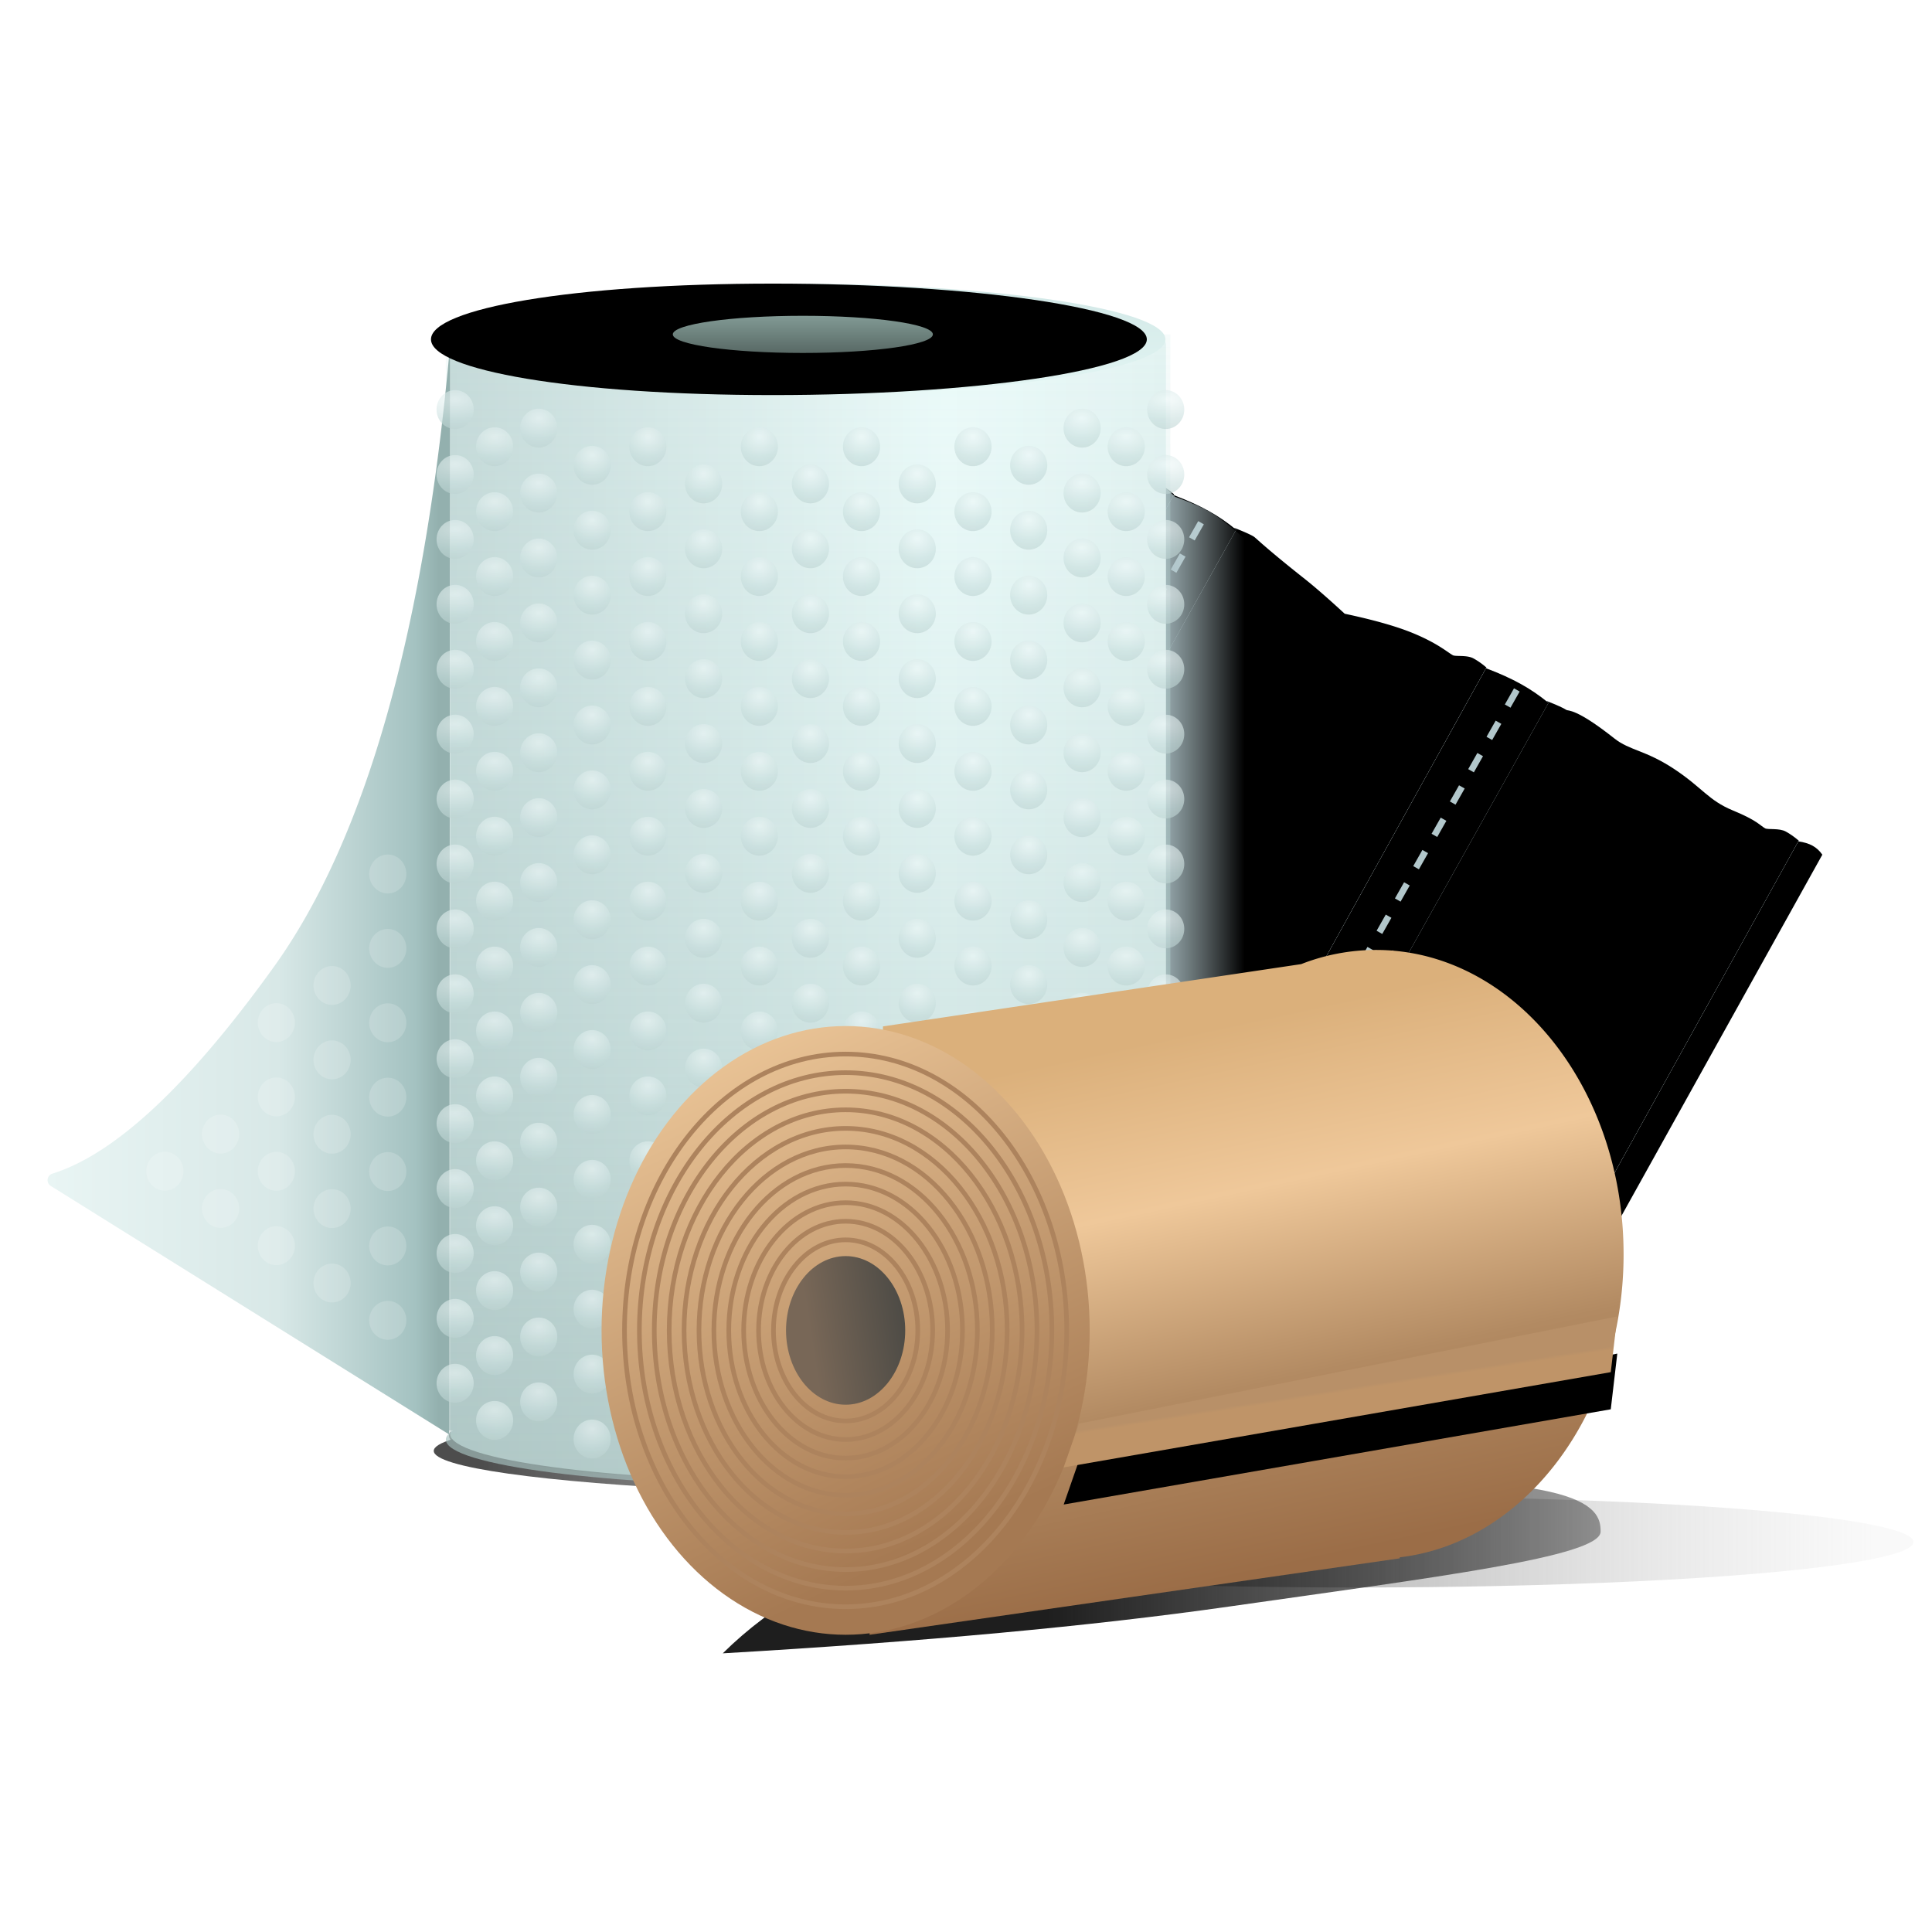 <svg width="104" height="104" viewBox="0 0 104 104" xmlns="http://www.w3.org/2000/svg" xmlns:xlink="http://www.w3.org/1999/xlink">
    <defs>
        <linearGradient x1="0%" y1="50%" x2="100%" y2="50%" id="g9nxy6y33o">
            <stop stop-color="#A9BFC4" offset="0%"/>
            <stop stop-color="#CFE1E5" stop-opacity="0" offset="100%"/>
        </linearGradient>
        <linearGradient x1="95.264%" y1="50%" x2="3.758%" y2="50%" id="jnz36h0z7q">
            <stop stop-color="#4D4D4D" offset="0%"/>
            <stop stop-color="#D8D8D8" stop-opacity=".15" offset="100%"/>
        </linearGradient>
        <linearGradient x1="100%" y1="50%" x2="0%" y2="50%" id="hm719kiwas">
            <stop stop-color="#E9F5F4" offset="0%"/>
            <stop stop-color="#F4FFFE" offset="30.566%"/>
            <stop stop-color="#C5D7D6" offset="100%"/>
        </linearGradient>
        <linearGradient x1="50%" y1="0%" x2="50%" y2="100%" id="c63eydtcbt">
            <stop stop-color="#C9EAE8" stop-opacity=".163" offset="0%"/>
            <stop stop-color="#A4BFBD" stop-opacity=".682" offset="100%"/>
        </linearGradient>
        <linearGradient x1="97.318%" y1="50%" x2="0%" y2="50%" id="fu91mgitnu">
            <stop stop-color="#93B0AE" offset=".044%"/>
            <stop stop-color="#A4C2C1" offset="6.07%"/>
            <stop stop-color="#D8E8E7" offset="41.145%"/>
            <stop stop-color="#E9F5F4" offset="100%"/>
        </linearGradient>
        <linearGradient x1="121.698%" y1="43.205%" x2="-115.003%" y2="43.205%" id="nyios8strz">
            <stop stop-color="#E7F9F7" offset="0%"/>
            <stop stop-color="#BCD6D5" offset="100%"/>
        </linearGradient>
        <linearGradient x1="1.773%" y1="50%" x2="100%" y2="50%" id="xhwowijg0C">
            <stop stop-color="#819994" offset="0%"/>
            <stop stop-color="#586965" offset="100%"/>
        </linearGradient>
        <linearGradient x1="36.923%" y1="3.371%" x2="117.078%" y2="3.371%" id="dwjjpa3glE">
            <stop stop-color="#1E1E1E" offset="0%"/>
            <stop stop-color="#0A0A0A" stop-opacity=".24" offset="100%"/>
        </linearGradient>
        <linearGradient x1="31.662%" y1="14.627%" x2="50%" y2="91.242%" id="yh3vf5qivG">
            <stop stop-color="#DBB07B" offset="0%"/>
            <stop stop-color="#EFC89A" offset="30.566%"/>
            <stop stop-color="#B28A62" offset="66.133%"/>
            <stop stop-color="#9B6D47" offset="100%"/>
        </linearGradient>
        <linearGradient x1="27.317%" y1="0%" x2="60.364%" y2="87.919%" id="ufzsfncb9H">
            <stop stop-color="#ECC698" offset="0%"/>
            <stop stop-color="#A57952" offset="100%"/>
        </linearGradient>
        <linearGradient x1="22.16%" y1="61.819%" x2="134.813%" y2="40.281%" id="4c5fhnjwrI">
            <stop stop-color="#786757" offset="0%"/>
            <stop stop-color="#3B3F3E" offset="100%"/>
        </linearGradient>
        <linearGradient x1="47.814%" y1="49.381%" x2="48.788%" y2="51.055%" id="j4be875k1L">
            <stop stop-color="#B89068" offset="0%"/>
            <stop stop-color="#BF9468" offset="100%"/>
        </linearGradient>
        <filter x="-9.1%" y="-19.4%" width="118.3%" height="138.7%" filterUnits="objectBoundingBox" id="2qudnbzvvc">
            <feGaussianBlur stdDeviation="3" in="SourceAlpha" result="shadowBlurInner1"/>
            <feOffset in="shadowBlurInner1" result="shadowOffsetInner1"/>
            <feComposite in="shadowOffsetInner1" in2="SourceAlpha" operator="arithmetic" k2="-1" k3="1" result="shadowInnerInner1"/>
            <feColorMatrix values="0 0 0 0 0.724 0 0 0 0 0.779 0 0 0 0 0.787 0 0 0 1 0" in="shadowInnerInner1" result="shadowMatrixInner1"/>
            <feGaussianBlur stdDeviation="1" in="SourceAlpha" result="shadowBlurInner2"/>
            <feOffset in="shadowBlurInner2" result="shadowOffsetInner2"/>
            <feComposite in="shadowOffsetInner2" in2="SourceAlpha" operator="arithmetic" k2="-1" k3="1" result="shadowInnerInner2"/>
            <feColorMatrix values="0 0 0 0 0.775 0 0 0 0 0.835 0 0 0 0 0.845 0 0 0 1 0" in="shadowInnerInner2" result="shadowMatrixInner2"/>
            <feMerge>
                <feMergeNode in="shadowMatrixInner1"/>
                <feMergeNode in="shadowMatrixInner2"/>
            </feMerge>
        </filter>
        <filter x="-9.1%" y="-19.4%" width="118.3%" height="138.7%" filterUnits="objectBoundingBox" id="pz2j8g01he">
            <feGaussianBlur stdDeviation="3" in="SourceAlpha" result="shadowBlurInner1"/>
            <feOffset in="shadowBlurInner1" result="shadowOffsetInner1"/>
            <feComposite in="shadowOffsetInner1" in2="SourceAlpha" operator="arithmetic" k2="-1" k3="1" result="shadowInnerInner1"/>
            <feColorMatrix values="0 0 0 0 0.724 0 0 0 0 0.779 0 0 0 0 0.787 0 0 0 1 0" in="shadowInnerInner1" result="shadowMatrixInner1"/>
            <feGaussianBlur stdDeviation="1" in="SourceAlpha" result="shadowBlurInner2"/>
            <feOffset in="shadowBlurInner2" result="shadowOffsetInner2"/>
            <feComposite in="shadowOffsetInner2" in2="SourceAlpha" operator="arithmetic" k2="-1" k3="1" result="shadowInnerInner2"/>
            <feColorMatrix values="0 0 0 0 0.775 0 0 0 0 0.835 0 0 0 0 0.845 0 0 0 1 0" in="shadowInnerInner2" result="shadowMatrixInner2"/>
            <feMerge>
                <feMergeNode in="shadowMatrixInner1"/>
                <feMergeNode in="shadowMatrixInner2"/>
            </feMerge>
        </filter>
        <filter x="-9.1%" y="-19.4%" width="118.2%" height="138.7%" filterUnits="objectBoundingBox" id="03mp8t0e4h">
            <feGaussianBlur stdDeviation="3" in="SourceAlpha" result="shadowBlurInner1"/>
            <feOffset in="shadowBlurInner1" result="shadowOffsetInner1"/>
            <feComposite in="shadowOffsetInner1" in2="SourceAlpha" operator="arithmetic" k2="-1" k3="1" result="shadowInnerInner1"/>
            <feColorMatrix values="0 0 0 0 0.724 0 0 0 0 0.779 0 0 0 0 0.787 0 0 0 1 0" in="shadowInnerInner1" result="shadowMatrixInner1"/>
            <feGaussianBlur stdDeviation="1" in="SourceAlpha" result="shadowBlurInner2"/>
            <feOffset in="shadowBlurInner2" result="shadowOffsetInner2"/>
            <feComposite in="shadowOffsetInner2" in2="SourceAlpha" operator="arithmetic" k2="-1" k3="1" result="shadowInnerInner2"/>
            <feColorMatrix values="0 0 0 0 0.775 0 0 0 0 0.835 0 0 0 0 0.845 0 0 0 1 0" in="shadowInnerInner2" result="shadowMatrixInner2"/>
            <feMerge>
                <feMergeNode in="shadowMatrixInner1"/>
                <feMergeNode in="shadowMatrixInner2"/>
            </feMerge>
        </filter>
        <filter x="-1.5%" y="-33.8%" width="103%" height="167.6%" filterUnits="objectBoundingBox" id="ui6w7crawj">
            <feGaussianBlur stdDeviation=".5" in="SourceAlpha" result="shadowBlurInner1"/>
            <feOffset in="shadowBlurInner1" result="shadowOffsetInner1"/>
            <feComposite in="shadowOffsetInner1" in2="SourceAlpha" operator="arithmetic" k2="-1" k3="1" result="shadowInnerInner1"/>
            <feColorMatrix values="0 0 0 0 0.587 0 0 0 0 0.687 0 0 0 0 0.711 0 0 0 1 0" in="shadowInnerInner1"/>
        </filter>
        <filter x="-1.5%" y="-13%" width="103%" height="126%" filterUnits="objectBoundingBox" id="48tr5ru2fl">
            <feGaussianBlur stdDeviation=".5" in="SourceAlpha" result="shadowBlurInner1"/>
            <feOffset in="shadowBlurInner1" result="shadowOffsetInner1"/>
            <feComposite in="shadowOffsetInner1" in2="SourceAlpha" operator="arithmetic" k2="-1" k3="1" result="shadowInnerInner1"/>
            <feColorMatrix values="0 0 0 0 0.587 0 0 0 0 0.687 0 0 0 0 0.711 0 0 0 1 0" in="shadowInnerInner1"/>
        </filter>
        <filter x="-1.5%" y="-13%" width="103%" height="126%" filterUnits="objectBoundingBox" id="n1hw567akn">
            <feGaussianBlur stdDeviation=".5" in="SourceAlpha" result="shadowBlurInner1"/>
            <feOffset in="shadowBlurInner1" result="shadowOffsetInner1"/>
            <feComposite in="shadowOffsetInner1" in2="SourceAlpha" operator="arithmetic" k2="-1" k3="1" result="shadowInnerInner1"/>
            <feColorMatrix values="0 0 0 0 0.587 0 0 0 0 0.687 0 0 0 0 0.711 0 0 0 1 0" in="shadowInnerInner1"/>
        </filter>
        <filter x="-6.6%" y="-50.1%" width="113.3%" height="200.1%" filterUnits="objectBoundingBox" id="eq8x0t5jlp">
            <feGaussianBlur stdDeviation=".818" in="SourceGraphic"/>
        </filter>
        <filter x="-12.3%" y="-150.2%" width="124.6%" height="400.4%" filterUnits="objectBoundingBox" id="t0hxeoe3cr">
            <feGaussianBlur stdDeviation="2.454" in="SourceGraphic"/>
        </filter>
        <filter x="-41.7%" y="-6.5%" width="183.3%" height="113%" filterUnits="objectBoundingBox" id="10s8wqdd3B">
            <feGaussianBlur stdDeviation="2" in="SourceAlpha" result="shadowBlurInner1"/>
            <feOffset dy="1" in="shadowBlurInner1" result="shadowOffsetInner1"/>
            <feComposite in="shadowOffsetInner1" in2="SourceAlpha" operator="arithmetic" k2="-1" k3="1" result="shadowInnerInner1"/>
            <feColorMatrix values="0 0 0 0 1 0 0 0 0 1 0 0 0 0 1 0 0 0 0.697 0" in="shadowInnerInner1"/>
        </filter>
        <filter x="-12.3%" y="-150.2%" width="124.6%" height="400.4%" filterUnits="objectBoundingBox" id="0gfcgco84D">
            <feGaussianBlur stdDeviation="2.454" in="SourceGraphic"/>
        </filter>
        <filter x="-57.1%" y="-290%" width="214.3%" height="679.9%" filterUnits="objectBoundingBox" id="v0m8qn2nlF">
            <feGaussianBlur stdDeviation="8.888 -1.415" in="SourceGraphic"/>
        </filter>
        <filter x="-8.4%" y="-18.5%" width="116.8%" height="173.8%" filterUnits="objectBoundingBox" id="lg52c08lbJ">
            <feOffset dy="2" in="SourceAlpha" result="shadowOffsetOuter1"/>
            <feGaussianBlur stdDeviation=".5" in="shadowOffsetOuter1" result="shadowBlurOuter1"/>
            <feColorMatrix values="0 0 0 0 0 0 0 0 0 0 0 0 0 0 0 0 0 0 0.088 0" in="shadowBlurOuter1"/>
        </filter>
        <path d="M12.842 23.12c.116.5.518 1.713 1.209 3.642-.028.832-.028 1.35 0 1.552.102.744.303 1.444.602 2.1-.402.893-.722 1.935-.96 3.128a64.434 64.434 0 0 1-.678 3.06h32.37c.061-.288.092-.57.092-.844 0-.411-.388-.888-.388-1.06 0-.331.164-1.025 0-2.448-.109-.948-.399-2.19-.869-3.726.286-1.18.485-2.11.597-2.792.434-2.645.65-3.356.66-3.486.014-.181-.017-.563-.093-1.146h-32.75c.092.315.137.547.137.696 0 .223-.102.576.071 1.325z" id="6k69j8rxnb"/>
        <path d="M12.842 3.899c.116.499.518 1.713 1.209 3.64-.028.834-.028 1.351 0 1.553.102.744.303 1.444.602 2.101-.402.892-.722 1.934-.96 3.127a64.434 64.434 0 0 1-.678 3.061h32.37c.061-.289.092-.57.092-.845 0-.411-.388-.888-.388-1.06 0-.331.164-1.025 0-2.448-.109-.948-.399-1.993-.869-3.134a234.3 234.3 0 0 0 .597-3.383c.434-2.645.65-3.357.66-3.487.014-.18-.017-.563-.093-1.146h-32.75c.092.315.137.547.137.696 0 .224-.102.576.071 1.325z" id="pzlial0n9d"/>
        <path d="M12.842 42.343c.173.748.344 2.005.499 2.955.154.95.31 1.971.352 2.274.154 1.116-.352 1.113-.352 2.327v4.836l-.326 1.09h32.37c.061-.29.092-.57.092-.845 0-.411-.388-.889-.388-1.06 0-.332.164-.564 0-1.986-.164-1.423.277-2.032.42-3.86.141-1.83-.292-2.56-.125-3.583.435-2.645.083-2.893.093-3.023.014-.181-.017-.563-.093-1.146h-32.75c.092.315.137.547.137.696 0 .223-.102.576.071 1.325z" id="0p45pv5mgg"/>
        <path d="M13.02 55.821h32.321c.112.295.167.557.167.788 0 .23-.055.46-.167.69l-32.707-.046c-.043-.302-.043-.533 0-.693.043-.16.172-.406.386-.739z" id="e10oa4abii"/>
        <path d="M13.02 17.377h32.321c.112.767.167 1.45.167 2.048 0 .599-.055 1.198-.167 1.797L12.634 21.1c-.043-.785-.043-1.385 0-1.8.043-.416.172-1.056.386-1.923z" id="48nlo4ampk"/>
        <path d="M13.02 36.6h32.321c.112.765.167 1.448.167 2.047 0 .599-.055 1.198-.167 1.797l-32.707-.122c-.043-.785-.043-1.385 0-1.8.043-.416.172-1.057.386-1.923z" id="iqyj400tkm"/>
        <path d="M19.267 22.267c1.657 0 3-7.636 3-18.406s-1.343-20.128-3-20.128-3 9.359-3 20.128c0 10.77 1.343 18.406 3 18.406z" id="49iwu8g12A"/>
        <path id="eavqzub67K" d="m56.078 61.37 28.981-5.773-.351 2.999-29.449 5.126z"/>
        <radialGradient cx="51.178%" cy="54.937%" fx="51.178%" fy="54.937%" r="50.492%" gradientTransform="matrix(-.023 .999 -.916 -.096 1.027 .09)" id="xk8f920zaa">
            <stop stop-color="#FFF" offset="0%"/>
            <stop stop-color="#E5FBFF" offset="100%"/>
        </radialGradient>
        <radialGradient cx="51.178%" cy="54.937%" fx="51.178%" fy="54.937%" r="50.492%" gradientTransform="matrix(-.023 .999 -.913 -.096 1.025 .091)" id="pdl5k2ozdf">
            <stop stop-color="#FFF" offset="0%"/>
            <stop stop-color="#E5FBFF" offset="100%"/>
        </radialGradient>
        <radialGradient cx="50%" cy="23.948%" fx="50%" fy="23.948%" r="209.434%" gradientTransform="matrix(0 .477 -1 0 .74 0)" id="7dv1163f7v">
            <stop stop-color="#F0F9F9" offset="0%"/>
            <stop stop-color="#C8DEDD" offset="51.702%"/>
            <stop stop-color="#B3C9C8" offset="100%"/>
        </radialGradient>
        <radialGradient cx="50%" cy="23.948%" fx="50%" fy="23.948%" r="167.547%" gradientTransform="matrix(0 .597 -1 0 .74 -.059)" id="rvseron9mw">
            <stop stop-color="#F0F9F9" offset="0%"/>
            <stop stop-color="#C8DEDD" offset="51.702%"/>
            <stop stop-color="#B3C9C8" offset="100%"/>
        </radialGradient>
        <radialGradient cx="50%" cy="23.948%" fx="50%" fy="23.948%" r="139.623%" gradientTransform="matrix(0 .716 -1 0 .74 -.119)" id="5sjh02kkmx">
            <stop stop-color="#F0F9F9" offset="0%"/>
            <stop stop-color="#C8DEDD" offset="51.702%"/>
            <stop stop-color="#B3C9C8" offset="100%"/>
        </radialGradient>
        <radialGradient cx="50%" cy="23.948%" fx="50%" fy="23.948%" r="119.677%" gradientTransform="matrix(0 .836 -1 0 .74 -.178)" id="l9ow4khify">
            <stop stop-color="#F0F9F9" offset="0%"/>
            <stop stop-color="#C8DEDD" offset="51.702%"/>
            <stop stop-color="#B3C9C8" offset="100%"/>
        </radialGradient>
    </defs>
    <g fill="none" fill-rule="evenodd">
        <g transform="rotate(-61 62.134 6.873)">
            <use fill="url(#xk8f920zaa)" xlink:href="#6k69j8rxnb"/>
            <use fill="#000" filter="url(#2qudnbzvvc)" xlink:href="#6k69j8rxnb"/>
        </g>
        <g transform="rotate(-61 62.134 6.873)">
            <use fill="url(#xk8f920zaa)" xlink:href="#pzlial0n9d"/>
            <use fill="#000" filter="url(#pz2j8g01he)" xlink:href="#pzlial0n9d"/>
        </g>
        <g transform="rotate(-61 62.134 6.873)">
            <use fill="url(#pdl5k2ozdf)" xlink:href="#0p45pv5mgg"/>
            <use fill="#000" filter="url(#03mp8t0e4h)" xlink:href="#0p45pv5mgg"/>
        </g>
        <g transform="rotate(-61 62.134 6.873)">
            <use fill="#D8EAED" xlink:href="#e10oa4abii"/>
            <use fill="#000" filter="url(#ui6w7crawj)" xlink:href="#e10oa4abii"/>
        </g>
        <g transform="rotate(-61 62.134 6.873)">
            <use fill="#D8EAED" xlink:href="#48nlo4ampk"/>
            <use fill="#000" filter="url(#48tr5ru2fl)" xlink:href="#48nlo4ampk"/>
        </g>
        <path d="m32.312 46.497 15.67-28.27c.403.097.74.22 1.013.372.272.15.518.35.736.599L33.82 47.773c-.378-.16-.651-.312-.82-.454-.167-.142-.396-.416-.687-.822z" fill="#D4EBE8"/>
        <g transform="rotate(-61 62.134 6.873)">
            <use fill="#D8EAED" xlink:href="#iqyj400tkm"/>
            <use fill="#000" filter="url(#n1hw567akn)" xlink:href="#iqyj400tkm"/>
        </g>
        <path stroke="#B2C7CB" stroke-width=".35" stroke-dasharray="1" d="M81.651 37.139 59.583 76.077M64.651 28.138 42.583 67.076"/>
        <g>
            <path d="m60 10.24 1.251 1.235c.85.302 1.503.591 1.962.868.46.276 1.055.74 1.787 1.39v29h-5V10.24z" fill="url(#g9nxy6y33o)" transform="translate(2 15.267)"/>
            <g transform="matrix(-1 0 0 1 83.293 74.833)">
                <ellipse fill="#757575" filter="url(#eq8x0t5jlp)" cx="40.646" cy="2.451" rx="18.476" ry="2.451"/>
                <ellipse fill="url(#jnz36h0z7q)" filter="url(#t0hxeoe3cr)" cx="29.972" cy="3.269" rx="29.972" ry="2.451"/>
            </g>
            <path d="m22.23 2.549.006-.058C22.464 1.13 30.764.031 41.056 0h.878c10.292.03 18.593 1.128 18.825 2.49l.005.059v58.637c0 1.408-8.626 2.55-19.266 2.55l-.437-.001c-10.439-.03-18.83-1.16-18.83-2.549V2.55z" fill="url(#hm719kiwas)" transform="translate(2 16)"/>
            <path d="M41.941 0c9.24.027 16.895.877 18.67 2.001L61 2v59l-.388.001c.254.161.388.328.388.499 0 1.38-8.73 2.5-19.5 2.5S22 62.88 22 61.5c0-.17.134-.338.388-.499L22 61V2l.388.001c1.773-1.122 9.41-1.972 18.634-2h.92z" fill="url(#c63eydtcbt)" transform="translate(2 16)"/>
            <path d="M22.23 2.549c-1.38 15.448-4.545 26.617-9.493 33.505C8.164 42.419 4.191 46.127.817 47.178a.368.368 0 0 0-.083.662l21.448 13.38.049-58.671z" fill="url(#fu91mgitnu)" transform="translate(2 16)"/>
            <g opacity=".597">
                <g fill="url(#7dv1163f7v)" transform="translate(24 21)">
                    <ellipse cx=".5" cy="1.047" rx="1" ry="1.047"/>
                    <ellipse cx=".5" cy="4.542" rx="1" ry="1.047"/>
                    <ellipse cx=".5" cy="8.036" rx="1" ry="1.047"/>
                    <ellipse cx=".5" cy="11.53" rx="1" ry="1.047"/>
                    <ellipse cx=".5" cy="15.025" rx="1" ry="1.047"/>
                    <ellipse cx=".5" cy="18.519" rx="1" ry="1.047"/>
                    <ellipse cx=".5" cy="22.013" rx="1" ry="1.047"/>
                    <ellipse cx=".5" cy="25.508" rx="1" ry="1.047"/>
                    <ellipse cx=".5" cy="29.002" rx="1" ry="1.047"/>
                    <ellipse cx=".5" cy="32.496" rx="1" ry="1.047"/>
                    <ellipse cx=".5" cy="35.991" rx="1" ry="1.047"/>
                    <ellipse cx=".5" cy="39.485" rx="1" ry="1.047"/>
                    <ellipse cx=".5" cy="42.979" rx="1" ry="1.047"/>
                    <ellipse cx=".5" cy="46.474" rx="1" ry="1.047"/>
                    <ellipse cx=".5" cy="49.968" rx="1" ry="1.047"/>
                    <ellipse cx=".5" cy="53.462" rx="1" ry="1.047"/>
                </g>
                <g transform="translate(26 23)" fill="url(#rvseron9mw)">
                    <ellipse cx=".625" cy="1.047" rx="1" ry="1.047"/>
                    <ellipse cx=".625" cy="4.542" rx="1" ry="1.047"/>
                    <ellipse cx=".625" cy="8.036" rx="1" ry="1.047"/>
                    <ellipse cx=".625" cy="11.53" rx="1" ry="1.047"/>
                    <ellipse cx=".625" cy="15.025" rx="1" ry="1.047"/>
                    <ellipse cx=".625" cy="18.519" rx="1" ry="1.047"/>
                    <ellipse cx=".625" cy="22.013" rx="1" ry="1.047"/>
                    <ellipse cx=".625" cy="25.508" rx="1" ry="1.047"/>
                    <ellipse cx=".625" cy="29.002" rx="1" ry="1.047"/>
                    <ellipse cx=".625" cy="32.496" rx="1" ry="1.047"/>
                    <ellipse cx=".625" cy="35.991" rx="1" ry="1.047"/>
                    <ellipse cx=".625" cy="39.485" rx="1" ry="1.047"/>
                    <ellipse cx=".625" cy="42.979" rx="1" ry="1.047"/>
                    <ellipse cx=".625" cy="46.474" rx="1" ry="1.047"/>
                    <ellipse cx=".625" cy="49.968" rx="1" ry="1.047"/>
                    <ellipse cx=".625" cy="53.462" rx="1" ry="1.047"/>
                </g>
                <g transform="translate(28.25 22)" fill="url(#5sjh02kkmx)">
                    <ellipse cx=".75" cy="1.047" rx="1" ry="1.047"/>
                    <ellipse cx=".75" cy="4.542" rx="1" ry="1.047"/>
                    <ellipse cx=".75" cy="8.036" rx="1" ry="1.047"/>
                    <ellipse cx=".75" cy="11.53" rx="1" ry="1.047"/>
                    <ellipse cx=".75" cy="15.025" rx="1" ry="1.047"/>
                    <ellipse cx=".75" cy="18.519" rx="1" ry="1.047"/>
                    <ellipse cx=".75" cy="22.013" rx="1" ry="1.047"/>
                    <ellipse cx=".75" cy="25.508" rx="1" ry="1.047"/>
                    <ellipse cx=".75" cy="29.002" rx="1" ry="1.047"/>
                    <ellipse cx=".75" cy="32.496" rx="1" ry="1.047"/>
                    <ellipse cx=".75" cy="35.991" rx="1" ry="1.047"/>
                    <ellipse cx=".75" cy="39.485" rx="1" ry="1.047"/>
                    <ellipse cx=".75" cy="42.979" rx="1" ry="1.047"/>
                    <ellipse cx=".75" cy="46.474" rx="1" ry="1.047"/>
                    <ellipse cx=".75" cy="49.968" rx="1" ry="1.047"/>
                    <ellipse cx=".75" cy="53.462" rx="1" ry="1.047"/>
                </g>
                <g transform="translate(31 24)" fill="url(#l9ow4khify)">
                    <ellipse cx=".875" cy="1.047" rx="1" ry="1.047"/>
                    <ellipse cx=".875" cy="4.542" rx="1" ry="1.047"/>
                    <ellipse cx=".875" cy="8.036" rx="1" ry="1.047"/>
                    <ellipse cx=".875" cy="11.53" rx="1" ry="1.047"/>
                    <ellipse cx=".875" cy="15.025" rx="1" ry="1.047"/>
                    <ellipse cx=".875" cy="18.519" rx="1" ry="1.047"/>
                    <ellipse cx=".875" cy="22.013" rx="1" ry="1.047"/>
                    <ellipse cx=".875" cy="25.508" rx="1" ry="1.047"/>
                    <ellipse cx=".875" cy="29.002" rx="1" ry="1.047"/>
                    <ellipse cx=".875" cy="32.496" rx="1" ry="1.047"/>
                    <ellipse cx=".875" cy="35.991" rx="1" ry="1.047"/>
                    <ellipse cx=".875" cy="39.485" rx="1" ry="1.047"/>
                    <ellipse cx=".875" cy="42.979" rx="1" ry="1.047"/>
                    <ellipse cx=".875" cy="46.474" rx="1" ry="1.047"/>
                    <ellipse cx=".875" cy="49.968" rx="1" ry="1.047"/>
                    <ellipse cx=".875" cy="53.462" rx="1" ry="1.047"/>
                </g>
                <g transform="translate(37 25)" fill="url(#l9ow4khify)">
                    <ellipse cx=".875" cy="1.047" rx="1" ry="1.047"/>
                    <ellipse cx=".875" cy="4.542" rx="1" ry="1.047"/>
                    <ellipse cx=".875" cy="8.036" rx="1" ry="1.047"/>
                    <ellipse cx=".875" cy="11.53" rx="1" ry="1.047"/>
                    <ellipse cx=".875" cy="15.025" rx="1" ry="1.047"/>
                    <ellipse cx=".875" cy="18.519" rx="1" ry="1.047"/>
                    <ellipse cx=".875" cy="22.013" rx="1" ry="1.047"/>
                    <ellipse cx=".875" cy="25.508" rx="1" ry="1.047"/>
                    <ellipse cx=".875" cy="29.002" rx="1" ry="1.047"/>
                    <ellipse cx=".875" cy="32.496" rx="1" ry="1.047"/>
                    <ellipse cx=".875" cy="35.991" rx="1" ry="1.047"/>
                    <ellipse cx=".875" cy="39.485" rx="1" ry="1.047"/>
                    <ellipse cx=".875" cy="42.979" rx="1" ry="1.047"/>
                    <ellipse cx=".875" cy="46.474" rx="1" ry="1.047"/>
                    <ellipse cx=".875" cy="49.968" rx="1" ry="1.047"/>
                    <ellipse cx=".875" cy="53.462" rx="1" ry="1.047"/>
                </g>
                <g transform="translate(34 23)" fill="url(#l9ow4khify)">
                    <ellipse cx=".875" cy="1.047" rx="1" ry="1.047"/>
                    <ellipse cx=".875" cy="4.542" rx="1" ry="1.047"/>
                    <ellipse cx=".875" cy="8.036" rx="1" ry="1.047"/>
                    <ellipse cx=".875" cy="11.53" rx="1" ry="1.047"/>
                    <ellipse cx=".875" cy="15.025" rx="1" ry="1.047"/>
                    <ellipse cx=".875" cy="18.519" rx="1" ry="1.047"/>
                    <ellipse cx=".875" cy="22.013" rx="1" ry="1.047"/>
                    <ellipse cx=".875" cy="25.508" rx="1" ry="1.047"/>
                    <ellipse cx=".875" cy="29.002" rx="1" ry="1.047"/>
                    <ellipse cx=".875" cy="32.496" rx="1" ry="1.047"/>
                    <ellipse cx=".875" cy="35.991" rx="1" ry="1.047"/>
                    <ellipse cx=".875" cy="39.485" rx="1" ry="1.047"/>
                    <ellipse cx=".875" cy="42.979" rx="1" ry="1.047"/>
                    <ellipse cx=".875" cy="46.474" rx="1" ry="1.047"/>
                    <ellipse cx=".875" cy="49.968" rx="1" ry="1.047"/>
                    <ellipse cx=".875" cy="53.462" rx="1" ry="1.047"/>
                </g>
                <g transform="translate(40 23)" fill="url(#l9ow4khify)">
                    <ellipse cx=".875" cy="1.047" rx="1" ry="1.047"/>
                    <ellipse cx=".875" cy="4.542" rx="1" ry="1.047"/>
                    <ellipse cx=".875" cy="8.036" rx="1" ry="1.047"/>
                    <ellipse cx=".875" cy="11.53" rx="1" ry="1.047"/>
                    <ellipse cx=".875" cy="15.025" rx="1" ry="1.047"/>
                    <ellipse cx=".875" cy="18.519" rx="1" ry="1.047"/>
                    <ellipse cx=".875" cy="22.013" rx="1" ry="1.047"/>
                    <ellipse cx=".875" cy="25.508" rx="1" ry="1.047"/>
                    <ellipse cx=".875" cy="29.002" rx="1" ry="1.047"/>
                    <ellipse cx=".875" cy="32.496" rx="1" ry="1.047"/>
                    <ellipse cx=".875" cy="35.991" rx="1" ry="1.047"/>
                    <ellipse cx=".875" cy="39.485" rx="1" ry="1.047"/>
                    <ellipse cx=".875" cy="42.979" rx="1" ry="1.047"/>
                    <ellipse cx=".875" cy="46.474" rx="1" ry="1.047"/>
                    <ellipse cx=".875" cy="49.968" rx="1" ry="1.047"/>
                    <ellipse cx=".875" cy="53.462" rx="1" ry="1.047"/>
                </g>
                <g>
                    <g fill="url(#7dv1163f7v)" transform="matrix(-1 0 0 1 63.25 21)">
                        <ellipse cx=".5" cy="1.047" rx="1" ry="1.047"/>
                        <ellipse cx=".5" cy="4.542" rx="1" ry="1.047"/>
                        <ellipse cx=".5" cy="8.036" rx="1" ry="1.047"/>
                        <ellipse cx=".5" cy="11.53" rx="1" ry="1.047"/>
                        <ellipse cx=".5" cy="15.025" rx="1" ry="1.047"/>
                        <ellipse cx=".5" cy="18.519" rx="1" ry="1.047"/>
                        <ellipse cx=".5" cy="22.013" rx="1" ry="1.047"/>
                        <ellipse cx=".5" cy="25.508" rx="1" ry="1.047"/>
                        <ellipse cx=".5" cy="29.002" rx="1" ry="1.047"/>
                        <ellipse cx=".5" cy="32.496" rx="1" ry="1.047"/>
                        <ellipse cx=".5" cy="35.991" rx="1" ry="1.047"/>
                        <ellipse cx=".5" cy="39.485" rx="1" ry="1.047"/>
                        <ellipse cx=".5" cy="42.979" rx="1" ry="1.047"/>
                        <ellipse cx=".5" cy="46.474" rx="1" ry="1.047"/>
                        <ellipse cx=".5" cy="49.968" rx="1" ry="1.047"/>
                        <ellipse cx=".5" cy="53.462" rx="1" ry="1.047"/>
                    </g>
                    <g transform="matrix(-1 0 0 1 61.25 23)" fill="url(#rvseron9mw)">
                        <ellipse cx=".625" cy="1.047" rx="1" ry="1.047"/>
                        <ellipse cx=".625" cy="4.542" rx="1" ry="1.047"/>
                        <ellipse cx=".625" cy="8.036" rx="1" ry="1.047"/>
                        <ellipse cx=".625" cy="11.53" rx="1" ry="1.047"/>
                        <ellipse cx=".625" cy="15.025" rx="1" ry="1.047"/>
                        <ellipse cx=".625" cy="18.519" rx="1" ry="1.047"/>
                        <ellipse cx=".625" cy="22.013" rx="1" ry="1.047"/>
                        <ellipse cx=".625" cy="25.508" rx="1" ry="1.047"/>
                        <ellipse cx=".625" cy="29.002" rx="1" ry="1.047"/>
                        <ellipse cx=".625" cy="32.496" rx="1" ry="1.047"/>
                        <ellipse cx=".625" cy="35.991" rx="1" ry="1.047"/>
                        <ellipse cx=".625" cy="39.485" rx="1" ry="1.047"/>
                        <ellipse cx=".625" cy="42.979" rx="1" ry="1.047"/>
                        <ellipse cx=".625" cy="46.474" rx="1" ry="1.047"/>
                        <ellipse cx=".625" cy="49.968" rx="1" ry="1.047"/>
                        <ellipse cx=".625" cy="53.462" rx="1" ry="1.047"/>
                    </g>
                    <g transform="matrix(-1 0 0 1 59 22)" fill="url(#5sjh02kkmx)">
                        <ellipse cx=".75" cy="1.047" rx="1" ry="1.047"/>
                        <ellipse cx=".75" cy="4.542" rx="1" ry="1.047"/>
                        <ellipse cx=".75" cy="8.036" rx="1" ry="1.047"/>
                        <ellipse cx=".75" cy="11.53" rx="1" ry="1.047"/>
                        <ellipse cx=".75" cy="15.025" rx="1" ry="1.047"/>
                        <ellipse cx=".75" cy="18.519" rx="1" ry="1.047"/>
                        <ellipse cx=".75" cy="22.013" rx="1" ry="1.047"/>
                        <ellipse cx=".75" cy="25.508" rx="1" ry="1.047"/>
                        <ellipse cx=".75" cy="29.002" rx="1" ry="1.047"/>
                        <ellipse cx=".75" cy="32.496" rx="1" ry="1.047"/>
                        <ellipse cx=".75" cy="35.991" rx="1" ry="1.047"/>
                        <ellipse cx=".75" cy="39.485" rx="1" ry="1.047"/>
                        <ellipse cx=".75" cy="42.979" rx="1" ry="1.047"/>
                        <ellipse cx=".75" cy="46.474" rx="1" ry="1.047"/>
                        <ellipse cx=".75" cy="49.968" rx="1" ry="1.047"/>
                        <ellipse cx=".75" cy="53.462" rx="1" ry="1.047"/>
                    </g>
                    <g transform="matrix(-1 0 0 1 56.25 24)" fill="url(#l9ow4khify)">
                        <ellipse cx=".875" cy="1.047" rx="1" ry="1.047"/>
                        <ellipse cx=".875" cy="4.542" rx="1" ry="1.047"/>
                        <ellipse cx=".875" cy="8.036" rx="1" ry="1.047"/>
                        <ellipse cx=".875" cy="11.53" rx="1" ry="1.047"/>
                        <ellipse cx=".875" cy="15.025" rx="1" ry="1.047"/>
                        <ellipse cx=".875" cy="18.519" rx="1" ry="1.047"/>
                        <ellipse cx=".875" cy="22.013" rx="1" ry="1.047"/>
                        <ellipse cx=".875" cy="25.508" rx="1" ry="1.047"/>
                        <ellipse cx=".875" cy="29.002" rx="1" ry="1.047"/>
                        <ellipse cx=".875" cy="32.496" rx="1" ry="1.047"/>
                        <ellipse cx=".875" cy="35.991" rx="1" ry="1.047"/>
                        <ellipse cx=".875" cy="39.485" rx="1" ry="1.047"/>
                        <ellipse cx=".875" cy="42.979" rx="1" ry="1.047"/>
                        <ellipse cx=".875" cy="46.474" rx="1" ry="1.047"/>
                        <ellipse cx=".875" cy="49.968" rx="1" ry="1.047"/>
                        <ellipse cx=".875" cy="53.462" rx="1" ry="1.047"/>
                    </g>
                    <g transform="matrix(-1 0 0 1 50.25 25)" fill="url(#l9ow4khify)">
                        <ellipse cx=".875" cy="1.047" rx="1" ry="1.047"/>
                        <ellipse cx=".875" cy="4.542" rx="1" ry="1.047"/>
                        <ellipse cx=".875" cy="8.036" rx="1" ry="1.047"/>
                        <ellipse cx=".875" cy="11.53" rx="1" ry="1.047"/>
                        <ellipse cx=".875" cy="15.025" rx="1" ry="1.047"/>
                        <ellipse cx=".875" cy="18.519" rx="1" ry="1.047"/>
                        <ellipse cx=".875" cy="22.013" rx="1" ry="1.047"/>
                        <ellipse cx=".875" cy="25.508" rx="1" ry="1.047"/>
                        <ellipse cx=".875" cy="29.002" rx="1" ry="1.047"/>
                        <ellipse cx=".875" cy="32.496" rx="1" ry="1.047"/>
                        <ellipse cx=".875" cy="35.991" rx="1" ry="1.047"/>
                        <ellipse cx=".875" cy="39.485" rx="1" ry="1.047"/>
                        <ellipse cx=".875" cy="42.979" rx="1" ry="1.047"/>
                        <ellipse cx=".875" cy="46.474" rx="1" ry="1.047"/>
                        <ellipse cx=".875" cy="49.968" rx="1" ry="1.047"/>
                        <ellipse cx=".875" cy="53.462" rx="1" ry="1.047"/>
                    </g>
                    <g transform="matrix(-1 0 0 1 53.25 23)" fill="url(#l9ow4khify)">
                        <ellipse cx=".875" cy="1.047" rx="1" ry="1.047"/>
                        <ellipse cx=".875" cy="4.542" rx="1" ry="1.047"/>
                        <ellipse cx=".875" cy="8.036" rx="1" ry="1.047"/>
                        <ellipse cx=".875" cy="11.53" rx="1" ry="1.047"/>
                        <ellipse cx=".875" cy="15.025" rx="1" ry="1.047"/>
                        <ellipse cx=".875" cy="18.519" rx="1" ry="1.047"/>
                        <ellipse cx=".875" cy="22.013" rx="1" ry="1.047"/>
                        <ellipse cx=".875" cy="25.508" rx="1" ry="1.047"/>
                        <ellipse cx=".875" cy="29.002" rx="1" ry="1.047"/>
                        <ellipse cx=".875" cy="32.496" rx="1" ry="1.047"/>
                        <ellipse cx=".875" cy="35.991" rx="1" ry="1.047"/>
                        <ellipse cx=".875" cy="39.485" rx="1" ry="1.047"/>
                        <ellipse cx=".875" cy="42.979" rx="1" ry="1.047"/>
                        <ellipse cx=".875" cy="46.474" rx="1" ry="1.047"/>
                        <ellipse cx=".875" cy="49.968" rx="1" ry="1.047"/>
                        <ellipse cx=".875" cy="53.462" rx="1" ry="1.047"/>
                    </g>
                    <g transform="matrix(-1 0 0 1 47.25 23)" fill="url(#l9ow4khify)">
                        <ellipse cx=".875" cy="1.047" rx="1" ry="1.047"/>
                        <ellipse cx=".875" cy="4.542" rx="1" ry="1.047"/>
                        <ellipse cx=".875" cy="8.036" rx="1" ry="1.047"/>
                        <ellipse cx=".875" cy="11.53" rx="1" ry="1.047"/>
                        <ellipse cx=".875" cy="15.025" rx="1" ry="1.047"/>
                        <ellipse cx=".875" cy="18.519" rx="1" ry="1.047"/>
                        <ellipse cx=".875" cy="22.013" rx="1" ry="1.047"/>
                        <ellipse cx=".875" cy="25.508" rx="1" ry="1.047"/>
                        <ellipse cx=".875" cy="29.002" rx="1" ry="1.047"/>
                        <ellipse cx=".875" cy="32.496" rx="1" ry="1.047"/>
                        <ellipse cx=".875" cy="35.991" rx="1" ry="1.047"/>
                        <ellipse cx=".875" cy="39.485" rx="1" ry="1.047"/>
                        <ellipse cx=".875" cy="42.979" rx="1" ry="1.047"/>
                        <ellipse cx=".875" cy="46.474" rx="1" ry="1.047"/>
                        <ellipse cx=".875" cy="49.968" rx="1" ry="1.047"/>
                        <ellipse cx=".875" cy="53.462" rx="1" ry="1.047"/>
                    </g>
                    <g transform="matrix(-1 0 0 1 44.5 25)" fill="url(#l9ow4khify)">
                        <ellipse cx=".875" cy="1.047" rx="1" ry="1.047"/>
                        <ellipse cx=".875" cy="4.542" rx="1" ry="1.047"/>
                        <ellipse cx=".875" cy="8.036" rx="1" ry="1.047"/>
                        <ellipse cx=".875" cy="11.53" rx="1" ry="1.047"/>
                        <ellipse cx=".875" cy="15.025" rx="1" ry="1.047"/>
                        <ellipse cx=".875" cy="18.519" rx="1" ry="1.047"/>
                        <ellipse cx=".875" cy="22.013" rx="1" ry="1.047"/>
                        <ellipse cx=".875" cy="25.508" rx="1" ry="1.047"/>
                        <ellipse cx=".875" cy="29.002" rx="1" ry="1.047"/>
                        <ellipse cx=".875" cy="32.496" rx="1" ry="1.047"/>
                        <ellipse cx=".875" cy="35.991" rx="1" ry="1.047"/>
                        <ellipse cx=".875" cy="39.485" rx="1" ry="1.047"/>
                        <ellipse cx=".875" cy="42.979" rx="1" ry="1.047"/>
                        <ellipse cx=".875" cy="46.474" rx="1" ry="1.047"/>
                        <ellipse cx=".875" cy="49.968" rx="1" ry="1.047"/>
                        <ellipse cx=".875" cy="53.462" rx="1" ry="1.047"/>
                    </g>
                </g>
            </g>
            <g transform="translate(24.2 15.267)">
                <g transform="rotate(90 19.267 3)">
                    <use fill="url(#nyios8strz)" xlink:href="#49iwu8g12A"/>
                    <use fill="#000" filter="url(#10s8wqdd3B)" xlink:href="#49iwu8g12A"/>
                </g>
                <ellipse fill="url(#xhwowijg0C)" transform="rotate(90 19.017 2.733)" cx="19.017" cy="2.733" rx="1" ry="7"/>
            </g>
            <g transform="matrix(-1 0 0 1 103 80.553)" fill="url(#jnz36h0z7q)">
                <ellipse filter="url(#0gfcgco84D)" cx="29.972" cy="2.451" rx="29.972" ry="2.451"/>
            </g>
            <g transform="translate(32.382 51.136)">
                <path d="M33.78 35.345c11.046-1.576 20-2.678 20-4.035 0-1.357-.72-3.564-20-2.457-12.853.737-21.938 3.74-27.255 9.01 10.807-.628 19.892-1.468 27.255-2.518z" fill="url(#dwjjpa3glE)" filter="url(#v0m8qn2nlF)"/>
                <path d="M41.691 0c.29 0 .579.011.864.034l.068-.01V.04c6.924.588 12.393 7.681 12.393 16.345 0 8.52-5.29 15.522-12.052 16.31v.055l-28.537 4.115.722-32.749L37.66.763A11.057 11.057 0 0 1 41.692 0z" fill="url(#yh3vf5qivG)"/>
                <ellipse fill="url(#ufzsfncb9H)" cx="13.138" cy="20.48" rx="13.138" ry="16.384"/>
                <ellipse fill="url(#4c5fhnjwrI)" cx="13.138" cy="20.48" rx="3.208" ry="4"/>
                <ellipse stroke="#AD835D" stroke-width=".25" cx="13.138" cy="20.48" rx="3.884" ry="4.875"/>
                <ellipse stroke="#AD835D" stroke-width=".25" cx="13.138" cy="20.48" rx="4.686" ry="5.875"/>
                <ellipse stroke="#AD835D" stroke-width=".25" cx="13.138" cy="20.48" rx="5.488" ry="6.875"/>
                <ellipse stroke="#AD835D" stroke-width=".25" cx="13.138" cy="20.48" rx="6.29" ry="7.875"/>
                <ellipse stroke="#AD835D" stroke-width=".25" cx="13.138" cy="20.48" rx="7.092" ry="8.875"/>
                <ellipse stroke="#AD835D" stroke-width=".25" cx="13.138" cy="20.48" rx="7.894" ry="9.875"/>
                <ellipse stroke="#AD835D" stroke-width=".25" cx="13.138" cy="20.48" rx="8.696" ry="10.875"/>
                <ellipse stroke="#AD835D" stroke-width=".25" cx="13.138" cy="20.48" rx="9.498" ry="11.875"/>
                <ellipse stroke="#AD835D" stroke-width=".25" cx="13.138" cy="20.48" rx="10.3" ry="12.875"/>
                <ellipse stroke="#AD835D" stroke-width=".25" cx="13.138" cy="20.48" rx="11.102" ry="13.875"/>
                <ellipse stroke="#AD835D" stroke-width=".25" cx="13.138" cy="20.48" rx="11.903" ry="14.875"/>
            </g>
            <g transform="translate(2 15.267)">
                <use fill="#000" filter="url(#lg52c08lbJ)" xlink:href="#eavqzub67K"/>
                <use fill="url(#j4be875k1L)" xlink:href="#eavqzub67K"/>
            </g>
        </g>
        <g transform="translate(8 46)" fill="#FFF" fill-opacity=".174">
            <ellipse cx="12.875" cy="1.047" rx="1" ry="1.047"/>
            <ellipse cx="12.875" cy="25.073" rx="1" ry="1.047"/>
            <ellipse cx="12.875" cy="21.069" rx="1" ry="1.047"/>
            <ellipse cx="12.875" cy="13.06" rx="1" ry="1.047"/>
            <ellipse cx="12.875" cy="17.065" rx="1" ry="1.047"/>
            <ellipse cx="12.875" cy="9.056" rx="1" ry="1.047"/>
            <ellipse cx="12.875" cy="5.052" rx="1" ry="1.047"/>
            <ellipse cx="9.875" cy="7.047" rx="1" ry="1.047"/>
            <ellipse cx="6.875" cy="13.047" rx="1" ry="1.047"/>
            <ellipse cx="3.875" cy="15.047" rx="1" ry="1.047"/>
            <ellipse cx=".875" cy="17.047" rx="1" ry="1.047"/>
            <ellipse cx="6.875" cy="9.047" rx="1" ry="1.047"/>
            <ellipse cx="9.875" cy="19.06" rx="1" ry="1.047"/>
            <ellipse cx="9.875" cy="23.065" rx="1" ry="1.047"/>
            <ellipse cx="9.875" cy="15.056" rx="1" ry="1.047"/>
            <ellipse cx="6.875" cy="21.056" rx="1" ry="1.047"/>
            <ellipse cx="9.875" cy="11.052" rx="1" ry="1.047"/>
            <ellipse cx="6.875" cy="17.052" rx="1" ry="1.047"/>
            <ellipse cx="3.875" cy="19.052" rx="1" ry="1.047"/>
        </g>
    </g>
</svg>
